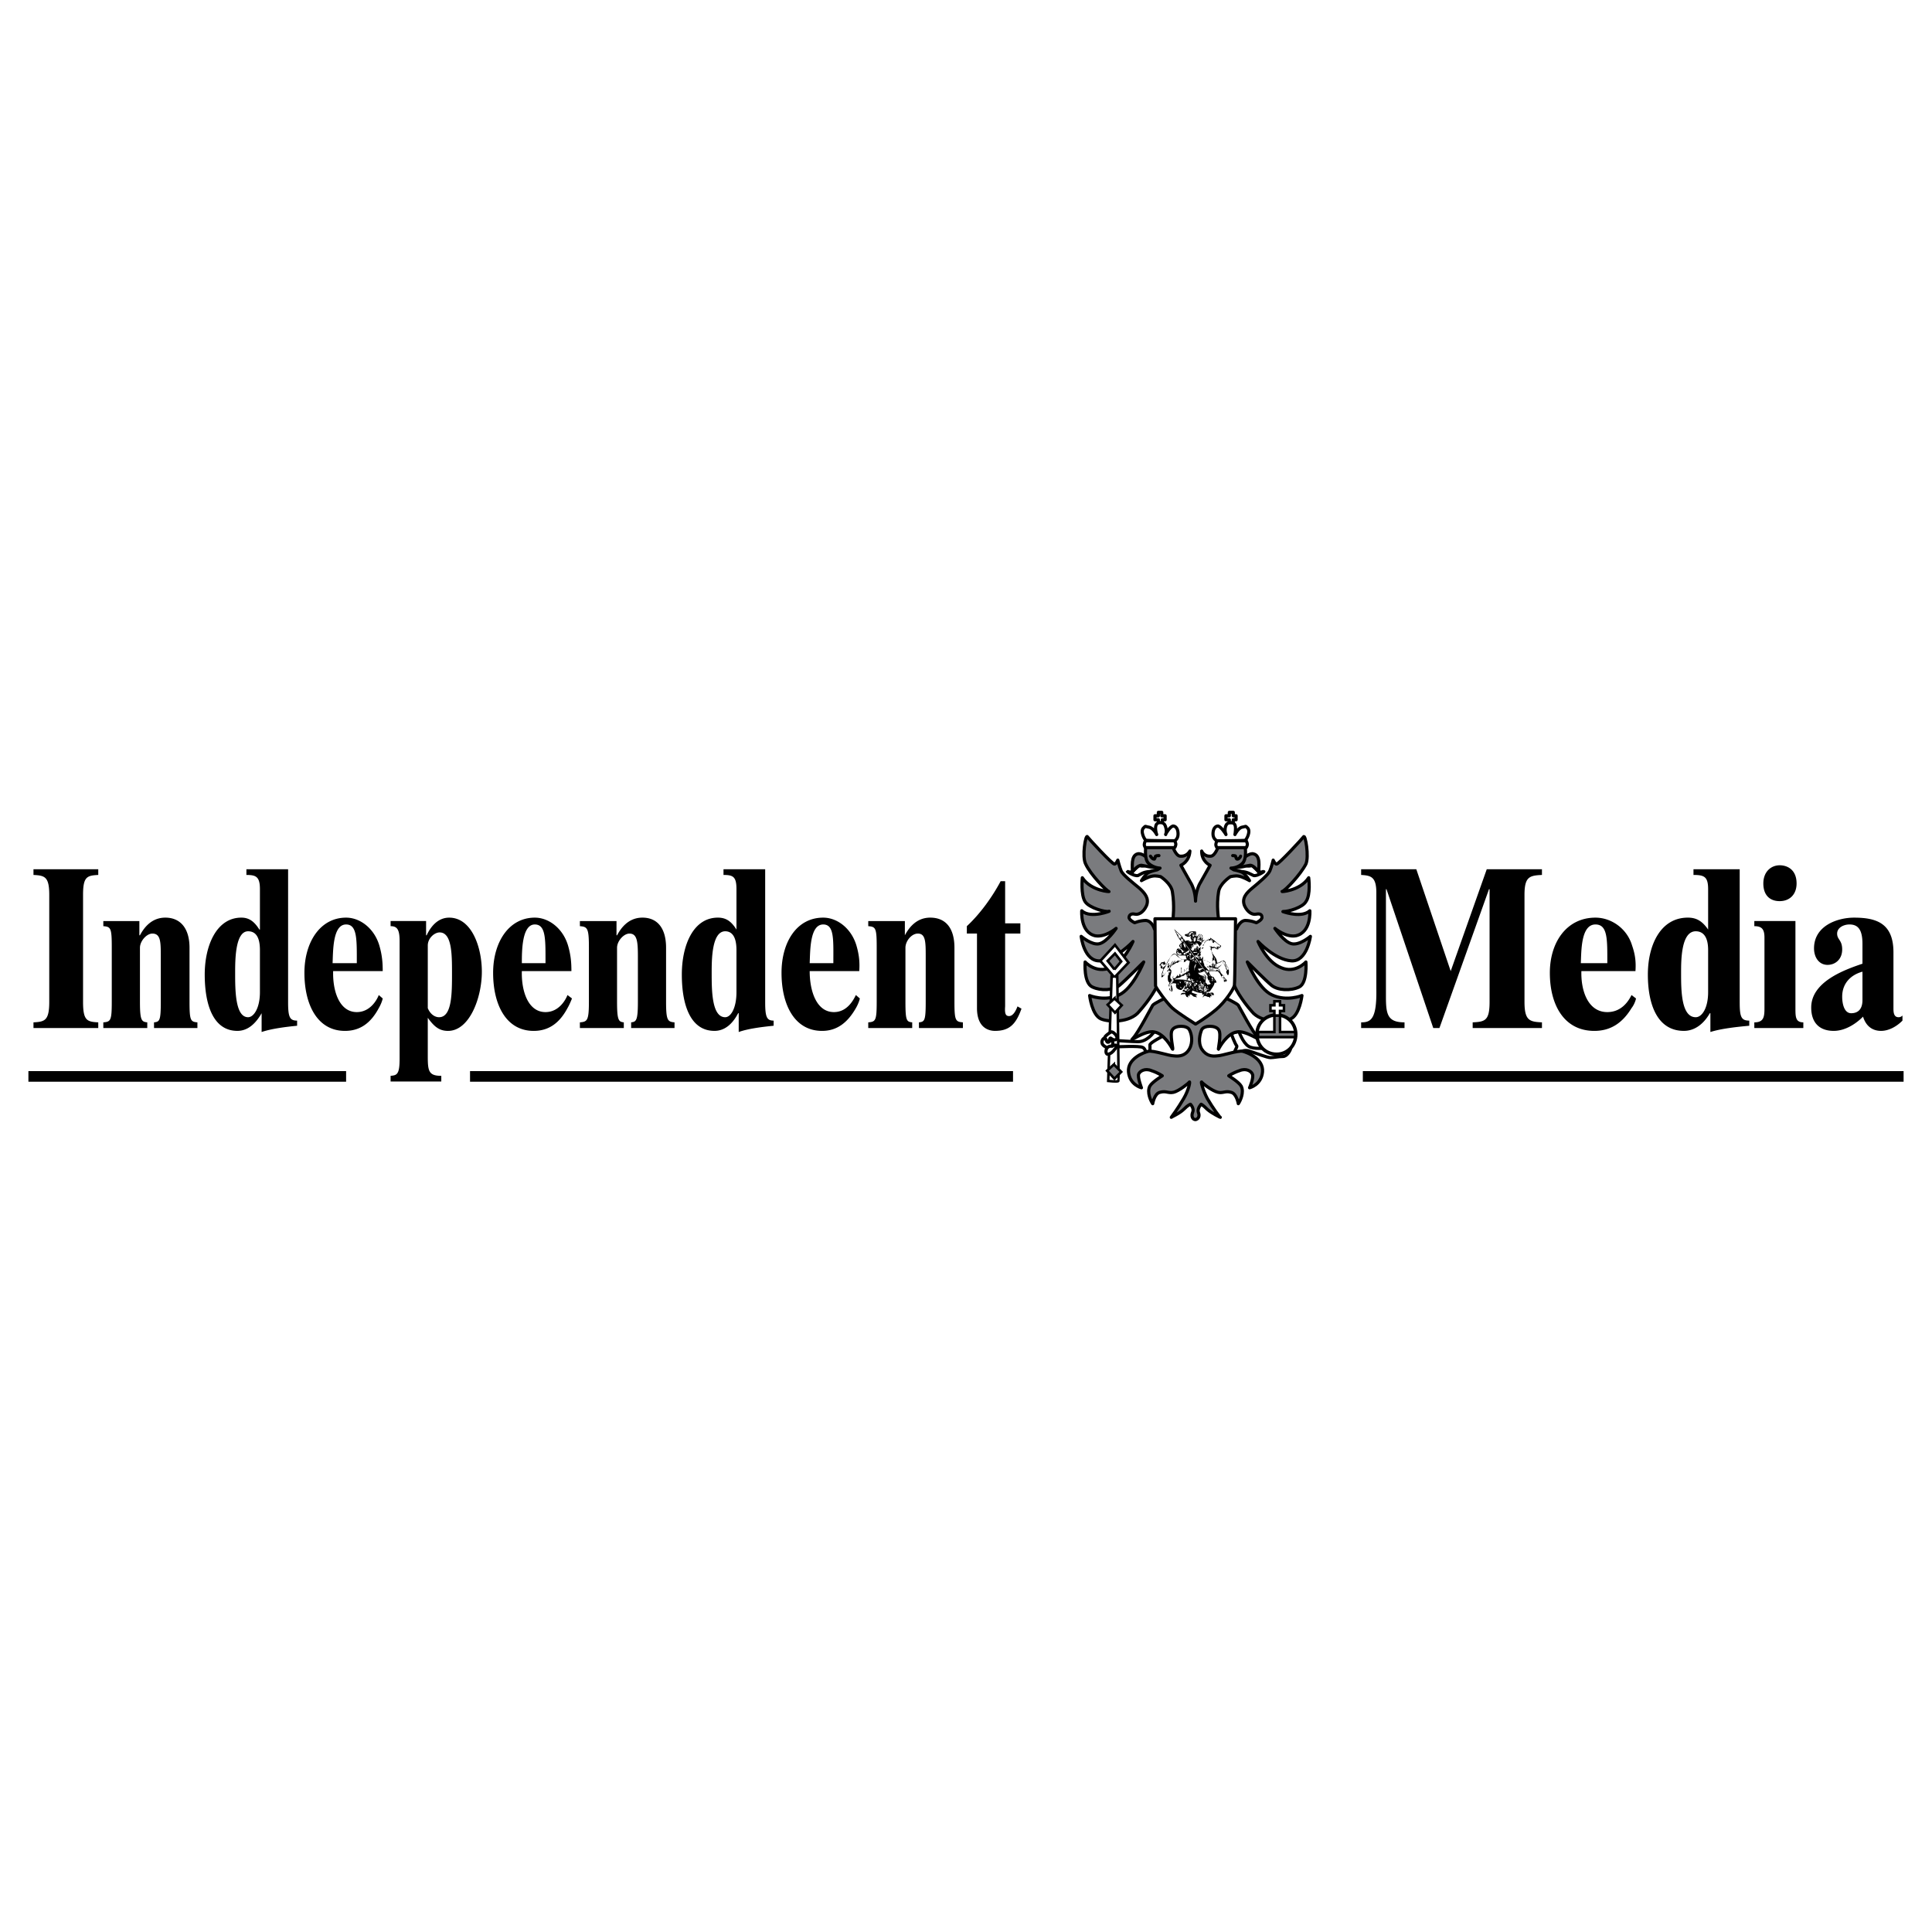 <svg xmlns="http://www.w3.org/2000/svg" width="2500" height="2500" viewBox="0 0 192.756 192.756"><path fill-rule="evenodd" clip-rule="evenodd" fill="#fff" d="M0 0h192.756v192.756H0V0z"/><path d="M3.34 102.566h6.463V102c-1.124-.057-1.517-.172-1.517-2.045V89.281c0-1.816.393-1.93 1.517-1.987v-.568H3.34v.568c1.124.057 1.574.17 1.574 1.987v10.674c0 1.873-.45 1.988-1.574 2.045v.566zM10.309 102.566h4.384V102c-.562-.057-.73-.172-.73-2.045v-5.394c0-.682.674-1.419 1.236-1.419.843 0 .843.852.843 2.328v4.485c0 1.873-.112 1.988-.675 2.045v.566h4.328V102c-.674-.057-.787-.172-.787-2.045v-5.394c0-1.931-.899-3.009-2.417-3.009-1.461 0-2.192 1.136-2.529 1.76h-.057v-1.419h-3.597v.511c.731.057.843.17.843 2.044v5.507c0 1.873-.112 1.988-.843 2.045v.566h.001zM25.933 98.99c0 1.59-.618 2.498-1.18 2.498-1.292 0-1.292-2.725-1.292-4.428 0-1.25 0-4.146 1.292-4.146.674 0 1.18.455 1.18 1.874v4.202zm2.81-12.264h-4.159v.568c.955 0 1.349.17 1.349 1.419v4.031h-.056c-.562-.908-1.124-1.192-1.799-1.192-2.473 0-3.652 2.782-3.652 5.678 0 3.008.843 5.621 3.259 5.621 1.011 0 1.798-.682 2.417-1.762v1.875c1.012-.342 2.417-.512 3.541-.625v-.512c-.73 0-.899-.34-.899-1.816V86.726h-.001zM38.184 96.889c0-.852-.057-1.589-.337-2.554-.506-1.704-1.911-2.782-3.316-2.782-2.585 0-4.159 2.441-4.159 5.508 0 3.178 1.292 5.791 4.046 5.791 1.518 0 2.585-.795 3.372-2.271.168-.283.337-.682.394-.965l-.394-.342c-.168.455-.843 1.703-2.192 1.703-1.742 0-2.417-2.1-2.36-4.088h4.946zm-5.002-.795c.056-1.192 0-3.86 1.349-3.86 1.124 0 1.068 1.533 1.068 3.86h-2.417zM42.68 94.334c0-.738.674-1.306 1.18-1.306 1.236 0 1.236 2.214 1.236 4.089 0 1.986 0 4.371-1.292 4.371-.45 0-.899-.34-1.124-.908v-6.246zm-.169-2.441H38.97v.511c.618 0 .899.284.899 1.476v11.753c0 1.59-.281 1.646-.899 1.703v.568h5.058v-.568c-1.293 0-1.349-.51-1.349-2.043v-3.748c.618.852 1.124 1.307 2.023 1.307 2.135 0 3.372-3.293 3.372-5.906 0-2.441-1.011-5.393-3.259-5.393-1.068 0-1.798.795-2.248 1.76h-.056v-1.42zM57.01 96.889c0-.852-.056-1.589-.337-2.554-.506-1.704-1.911-2.782-3.315-2.782-2.585 0-4.159 2.441-4.159 5.508 0 3.178 1.293 5.791 4.046 5.791 1.518 0 2.585-.795 3.372-2.271.168-.283.337-.682.45-.965l-.45-.342c-.168.455-.843 1.703-2.192 1.703-1.742 0-2.416-2.1-2.36-4.088h4.945zm-4.945-.795c0-1.192 0-3.86 1.293-3.86 1.124 0 1.067 1.533 1.067 3.86h-2.36zM57.854 102.566h4.383V102c-.506-.057-.674-.172-.674-2.045v-5.394c0-.682.674-1.419 1.237-1.419.787 0 .843.852.843 2.328v4.485c0 1.873-.169 1.988-.674 2.045v.566h4.328V102c-.675-.057-.843-.172-.843-2.045v-5.394c0-1.931-.843-3.009-2.36-3.009-1.461 0-2.192 1.136-2.529 1.76h-.056v-1.419h-3.653v.511c.731.057.899.17.899 2.044v5.507c0 1.873-.168 1.988-.899 2.045v.566h-.002zM73.477 98.99c0 1.59-.562 2.498-1.124 2.498-1.349 0-1.349-2.725-1.349-4.428 0-1.25 0-4.146 1.349-4.146.618 0 1.124.455 1.124 1.874v4.202zm2.866-12.264h-4.159v.568c.956 0 1.293.17 1.293 1.419v4.031c-.562-.908-1.124-1.192-1.855-1.192-2.473 0-3.596 2.782-3.596 5.678 0 3.008.843 5.621 3.259 5.621 1.012 0 1.798-.682 2.36-1.762h.056v1.875c.955-.342 2.36-.512 3.484-.625v-.512c-.674 0-.843-.34-.843-1.816V86.726h.001zM85.728 96.889c.057-.852 0-1.589-.281-2.554-.505-1.704-1.911-2.782-3.316-2.782-2.641 0-4.158 2.441-4.158 5.508 0 3.178 1.292 5.791 4.046 5.791 1.461 0 2.529-.795 3.372-2.271.168-.283.337-.682.394-.965l-.394-.342c-.225.455-.843 1.703-2.191 1.703-1.742 0-2.417-2.1-2.417-4.088h4.945zm-4.945-.795c.057-1.192 0-3.86 1.349-3.86 1.124 0 1.012 1.533 1.012 3.86h-2.361zM86.627 102.566h4.384V102c-.562-.057-.675-.172-.675-2.045v-5.394c0-.682.618-1.419 1.236-1.419.787 0 .787.852.787 2.328v4.485c0 1.873-.112 1.988-.675 2.045v.566h4.384V102c-.73-.057-.843-.172-.843-2.045v-5.394c0-1.931-.843-3.009-2.417-3.009-1.461 0-2.192 1.136-2.529 1.76v-1.419h-3.653v.511c.73.057.843.17.843 2.044v5.507c0 1.873-.112 1.988-.843 2.045v.566h.001zM100.283 93.142h1.518V92.12h-1.518v-4.201h-.449c-.842 1.59-2.08 3.293-3.372 4.485v.738h1.012v7.438c0 1.93 1.123 2.271 1.797 2.271 1.406 0 2.08-.625 2.643-2.215l-.395-.227c-.055.113-.336.965-.842.965-.338 0-.449-.227-.395-.965v-7.267h.001zM135.803 102.566h4.326V102c-1.686 0-1.854-.795-1.854-2.555V88.713h.055l4.666 13.853h.617l4.945-13.853h.057v11.242c0 1.873-.449 1.988-1.686 2.045v.566h6.912V102c-1.236-.057-1.742-.172-1.742-2.045V89.281c0-1.816.506-1.93 1.742-1.987v-.568h-5.508l-3.596 10.163-3.43-10.163h-5.506v.568c.955.057 1.516.17 1.516 1.76v9.594c.057 3.066-.561 3.352-1.516 3.352v.566h.002zM163.17 96.889c.057-.852 0-1.589-.336-2.554-.506-1.704-2.08-2.782-3.654-2.782-2.865 0-4.551 2.441-4.551 5.508 0 3.178 1.404 5.791 4.439 5.791 1.629 0 2.811-.795 3.709-2.271.225-.283.393-.682.449-.965l-.449-.342c-.225.455-.898 1.703-2.416 1.703-1.912 0-2.643-2.1-2.586-4.088h5.395zm-5.451-.795c.057-1.192 0-3.86 1.461-3.86 1.238 0 1.182 1.533 1.182 3.86h-2.643zM170.42 98.99c0 1.59-.617 2.498-1.236 2.498-1.461 0-1.461-2.725-1.461-4.428 0-1.25 0-4.146 1.461-4.146.674 0 1.236.455 1.236 1.874v4.202zm3.148-12.264h-4.609v.568c1.068 0 1.461.17 1.461 1.419v4.031c-.617-.908-1.236-1.192-2.023-1.192-2.754 0-3.99 2.782-3.99 5.678 0 3.008.957 5.621 3.598 5.621 1.068 0 1.967-.682 2.584-1.762h.057v1.875c1.068-.342 2.643-.512 3.879-.625v-.512c-.787 0-.955-.34-.955-1.816V86.726h-.002zM175.029 102.566h4.889V102c-.787 0-.787-.568-.787-1.42v-8.687h-4.102v.511c.73 0 1.012.284 1.012 1.136v7.041c0 .852-.057 1.42-1.012 1.42v.565zm.899-14.42c0 1.135.619 1.76 1.629 1.76 1.012 0 1.688-.682 1.688-1.76 0-1.363-.9-1.817-1.688-1.817-.842 0-1.629.624-1.629 1.817zM185.818 99.785c0 .965-.506 1.305-1.123 1.305-.73 0-.9-1.021-.9-1.645 0-1.42.957-2.215 2.023-2.5v2.84zm3.092-4.769c0-2.896-1.686-3.463-3.934-3.463-1.631 0-3.99.795-3.99 3.066 0 .909.506 1.646 1.348 1.646.787 0 1.461-.568 1.461-1.533s-.504-.965-.504-1.59c0-.568.617-.908 1.234-.908.844 0 1.293.511 1.293 1.93v1.986c-1.854.625-5.113 1.818-5.113 4.373 0 1.533.842 2.328 2.248 2.328 1.066 0 2.135-.625 2.922-1.42.281.908.898 1.42 1.799 1.42.73 0 1.518-.398 2.135-1.023v-.51a.507.507 0 0 1-.393.17c-.506 0-.506-.568-.506-.908v-5.564z" fill-rule="evenodd" clip-rule="evenodd"/><path d="M2.834 106.865h31.697v1.057H2.834v-1.057zM46.895 106.865h54.175v1.057H46.895v-1.057zM135.971 106.865h53.951v1.057h-53.951v-1.057z"/><path d="M126.023 86.953c.336-.114-.619.511-.955.397-.395-.17-.562-.341-1.182-.397-.617-.114-1.291-.284-1.236-.34l.506-.284c.057 0 .562-.113 1.068 0 .506.17.674 0 .674 0l.562.511c.001-.001.226.284.563.113z" fill-rule="evenodd" clip-rule="evenodd" fill="#fff" stroke="#000" stroke-width=".315" stroke-linecap="round" stroke-linejoin="round" stroke-miterlimit="2.613"/><path d="M124.168 85.534c.057 0 .562-.454.9-.341.73.171.506 1.306.506 1.817 0 .057-.451-.681-.844-.681-.449.057-1.18.284-1.293.17 0-.057.562-.397.562-.397l.169-.568z" fill-rule="evenodd" clip-rule="evenodd" fill="#7a7b7e"/><path d="M124.168 85.534s.562-.454.9-.341c.73.171.506 1.306.506 1.817 0 0-.451-.681-.844-.681-.449.057-1.18.284-1.293.17 0-.057.562-.397.562-.397l.169-.568z" fill="none" stroke="#000" stroke-width=".315" stroke-linecap="round" stroke-linejoin="round" stroke-miterlimit="2.613"/><path d="M112.535 86.953c-.281-.114.619.511 1.012.397.338-.17.506-.341 1.125-.397.674-.114 1.291-.284 1.291-.34-.055 0-.506-.284-.561-.284 0 0-.562-.113-1.068 0-.449.17-.674 0-.674 0l-.562.511c0-.001-.225.284-.563.113z" fill-rule="evenodd" clip-rule="evenodd" fill="#fff" stroke="#000" stroke-width=".315" stroke-linecap="round" stroke-linejoin="round" stroke-miterlimit="2.613"/><path d="M114.391 85.534c-.057 0-.506-.454-.9-.341-.674.171-.506 1.306-.506 1.817 0 .057.449-.681.9-.681.393.057 1.18.284 1.236.17.055-.057-.506-.397-.506-.397l-.224-.568z" fill-rule="evenodd" clip-rule="evenodd" fill="#7a7b7e"/><path d="M114.391 85.534s-.506-.454-.9-.341c-.674.171-.506 1.306-.506 1.817 0 0 .449-.681.9-.681.393.057 1.18.284 1.236.17.055-.057-.506-.397-.506-.397l-.224-.568z" fill="none" stroke="#000" stroke-width=".315" stroke-linecap="round" stroke-linejoin="round" stroke-miterlimit="2.613"/><path d="M122.82 103.078s.393 1.078.561 1.248c.113.172-.336.568-.168.795.225.172.562-.453 1.35-.283.73.227 1.854.682 2.191.682s.787-.113 1.236-.113.787-.682.787-.852c0-.229-.844.283-1.236.283-.449.057-1.293-.283-1.293-.283s-1.18.17-1.686-.17c-.562-.342-.955-1.477-.955-1.477l-.787.17z" fill-rule="evenodd" clip-rule="evenodd" fill="#fff" stroke="#000" stroke-width=".315" stroke-linecap="round" stroke-linejoin="round" stroke-miterlimit="2.613"/><path d="M115.289 102.682c.168-.568.619.68.73.68.057 0-1.35.682-1.293.908 0 .285.057.91-.111.91-.338.057-.281-.568-.619-.682-.336-.172-2.529-.057-2.529-.057-.055 0-.055-.625-.055-.625s1.572.113 2.135.113c.787.001 1.517-.738 1.742-1.247z" fill-rule="evenodd" clip-rule="evenodd" fill="#fff"/><path d="M115.289 102.682c.168-.568.619.68.73.68.057 0-1.348.682-1.293.908 0 .285.057.91-.111.91-.338.057-.281-.568-.619-.682-.336-.172-2.529-.057-2.529-.057l-.055-.625s1.572.113 2.135.113c.787.001 1.517-.738 1.742-1.247z" fill="none" stroke="#000" stroke-width=".315" stroke-linecap="round" stroke-linejoin="round" stroke-miterlimit="2.613"/><path d="M119.279 89.906s0-1.079-.506-1.874c-.393-.681-.955-1.703-.955-1.703s.842-.341.898-1.419c0 0-.281.568-.955.511-.449 0-.787-1.022-.787-1.022 0-.057 0 0 0 0h-2.641s-.225 1.306.281 1.76 1.123.454 1.123.454l-.281.17s-.561.114-.898.284c-.338.227-.674.795-.674.795s.674-.397 1.123-.455c.338-.057.787.057.787.057 0-.057 1.068.681 1.18 1.533.225 1.363.057 2.668.057 2.668l-1.855 1.022s-.225-.795-.842-.852c-.619 0-1.125.227-1.125.227s-.617-.284-.561-.567c.055-.341.393-.341.617-.284.281.057.787-.113 1.125-.852.279-.738-.17-1.249-.73-1.76-.619-.511-1.631-1.306-1.799-1.704-.17-.397-.338-1.079-.338-1.079s-.168.397-.336.397c-.227 0-2.529-2.499-2.699-2.726-.168-.284-.561 1.987-.168 2.726.506 1.079 2.08 2.668 2.305 2.725.281.057-1.742 0-2.643-1.362 0 0-.168 1.703.281 2.385.395.625 2.08 1.079 2.361.965.336-.114-1.799.794-2.697-.057 0 0-.17 2.157 1.348 2.498 1.012.17 2.137-.738 2.08-.738 0 0-.898 1.363-1.686 1.533-.73.17-1.799-.738-1.799-.738s.281 2.555 1.91 2.441c1.574-.114 3.26-1.93 3.26-1.93s-.844 2.044-2.248 2.612c-1.461.625-2.529-.568-2.529-.568s-.168 2.101.73 2.498c.844.398 2.08.342 2.697-.17.562-.455 2.418-2.328 2.418-2.328s-1.068 2.667-2.473 3.292c-1.406.682-2.922.057-2.922.057s.225 1.932 1.123 2.328c.787.342 2.922.398 3.822-.738.955-1.078 1.91-2.498 1.967-3.123.055-.68.787 1.705.787 1.705s-1.293.623-1.406.795c-.111.17-1.461 2.781-1.967 3.293-.562.51 1.236-.852 2.135-.625.957.17 1.688 1.477 1.799 1.703.17.227-.336-1.533 0-1.93.281-.455 1.461-.455 1.686 0 .227.396.395 1.248 0 1.93-.393.682-1.01.738-1.516.682-.506 0-2.08-.568-2.586-.455-.449.113-2.08.738-1.967 2.045.111 1.305 1.293 1.59 1.293 1.59.057 0-.395-1.023-.281-1.363.111-.283.617-.625 1.293-.34.674.227 1.066.51 1.066.51s-1.012.625-1.236 1.021c-.336.625.113 1.533.281 1.762 0 0 .168-1.023.73-1.137.619-.17.787.113 1.35 0 .506-.113 1.518-.908 1.572-1.021.113-.113-.055.795-.561 1.646-.562.965-1.236 1.873-1.236 1.873-.057 0 .842-.396 1.236-.795.449-.453.674-.51.674-.51s.393.396.225.795c-.168.396 0 .738.281.738.281-.057.449-.342.281-.738-.113-.398.281-.795.281-.795s.168.057.617.51c.449.398 1.293.795 1.293.795-.057 0-.73-.908-1.293-1.873-.449-.852-.674-1.76-.562-1.646.057.113 1.068.908 1.631 1.021.506.113.73-.17 1.293 0 .561.113.73 1.137.73 1.137.168-.229.617-1.137.281-1.762-.225-.396-1.236-1.021-1.236-1.021s.393-.283 1.066-.51c.676-.285 1.182.057 1.293.34.168.34-.281 1.363-.281 1.363.057 0 1.18-.285 1.293-1.59.113-1.307-1.518-1.932-1.967-2.045-.506-.113-2.08.455-2.586.455-.506.057-1.066 0-1.518-.682-.393-.682-.168-1.533 0-1.93.227-.455 1.406-.455 1.688 0 .336.396-.113 2.156 0 1.93.111-.227.842-1.533 1.797-1.703.9-.227 2.699 1.135 2.193.625-.562-.512-1.912-3.123-2.023-3.293-.113-.172-1.406-.795-1.406-.795s.787-2.385.844-1.705c.057.625.955 2.045 1.91 3.123.9 1.137 3.035 1.08 3.879.738.898-.396 1.123-2.328 1.123-2.328s-1.518.625-2.979-.057c-1.404-.625-2.473-3.292-2.473-3.292s1.855 1.873 2.416 2.328c.619.512 1.912.568 2.754.17.844-.396.676-2.498.676-2.498s-1.068 1.193-2.473.568c-1.463-.568-2.305-2.612-2.305-2.612s1.686 1.816 3.316 1.93c1.572.114 1.91-2.441 1.91-2.441s-1.068.909-1.855.738-1.686-1.533-1.686-1.533c-.057 0 1.068.909 2.08.738 1.572-.341 1.404-2.498 1.404-2.498-.779.695-2.309.217-2.691.08l.033-.007c.484.023 1.953-.403 2.266-.981.506-.682.281-2.385.281-2.385-.9 1.362-2.924 1.419-2.643 1.362.281-.057 1.799-1.646 2.361-2.725.336-.738-.057-3.01-.225-2.726-.17.227-2.475 2.726-2.699 2.726-.168 0-.336-.397-.336-.397s-.17.681-.338 1.079-1.123 1.192-1.742 1.704c-.617.511-1.068 1.021-.787 1.76.338.738.844.908 1.125.852s.617-.057.617.284c.057.284-.561.567-.561.567s-.506-.227-1.125-.227c-.562.057-.844.852-.844.852l-1.797-1.022s-.225-1.306 0-2.668c.111-.852 1.18-1.59 1.18-1.533.057 0 .506-.114.787-.057.449.057 1.123.455 1.123.455s-.336-.568-.674-.795c-.281-.17-.898-.284-.898-.284l-.281-.17s.674 0 1.123-.454c.506-.454.281-1.76.281-1.76h-2.641s.055-.057 0 0c0 0-.338 1.022-.787 1.022-.674.057-.9-.511-.9-.511 0 1.079.844 1.419.844 1.419s-.562 1.022-.955 1.703c-.501.795-.501 1.874-.501 1.874z" fill-rule="evenodd" clip-rule="evenodd" fill="#7a7b7e"/><path d="M119.279 89.906s0-1.079-.506-1.874c-.393-.682-.955-1.704-.955-1.704s.842-.341.898-1.419c0 0-.281.568-.955.511-.449 0-.787-1.022-.787-1.022 0-.057 0 0 0 0h-2.641s-.225 1.306.281 1.76c.506.454 1.123.454 1.123.454l-.281.17s-.561.114-.898.284c-.338.227-.674.795-.674.795s.674-.397 1.123-.455c.338-.057.787.057.787.057s1.068.681 1.18 1.533c.225 1.362.057 2.668.057 2.668l-1.855 1.022s-.225-.795-.842-.852c-.619 0-1.125.227-1.125.227s-.617-.284-.561-.567c.055-.341.393-.341.617-.284.281.057.787-.113 1.125-.852.281-.738-.17-1.249-.73-1.76-.619-.511-1.631-1.306-1.799-1.704-.17-.397-.338-1.079-.338-1.079s-.168.397-.336.397c-.227 0-2.529-2.499-2.699-2.726-.168-.284-.561 1.987-.168 2.726.506 1.079 2.08 2.668 2.305 2.725.281.057-1.742 0-2.643-1.363 0 0-.168 1.703.281 2.385.395.625 2.08 1.079 2.361.965.336-.114-1.799.795-2.697-.057 0 0-.17 2.157 1.348 2.498 1.012.17 2.08-.738 2.08-.738s-.898 1.363-1.686 1.533c-.73.17-1.799-.738-1.799-.738s.281 2.555 1.91 2.441c1.574-.114 3.26-1.93 3.26-1.93s-.842 2.044-2.248 2.612c-1.461.625-2.529-.568-2.529-.568s-.168 2.101.73 2.498c.844.398 2.08.342 2.697-.17.562-.455 2.418-2.328 2.418-2.328s-1.068 2.667-2.473 3.292c-1.406.682-2.922.057-2.922.057s.225 1.932 1.123 2.328c.787.342 2.922.398 3.822-.738.955-1.078 1.91-2.498 1.967-3.123.057-.68.787 1.705.787 1.705s-1.293.623-1.406.795c-.111.17-1.461 2.781-1.967 3.293-.562.51 1.236-.852 2.135-.625.957.17 1.688 1.477 1.799 1.703.17.227-.336-1.533 0-1.93.281-.455 1.461-.455 1.686 0 .227.396.395 1.248 0 1.93-.393.682-1.01.738-1.516.682-.506 0-2.08-.568-2.586-.455-.449.113-2.08.738-1.967 2.045.111 1.305 1.293 1.59 1.293 1.59s-.395-1.023-.281-1.363c.111-.283.617-.625 1.293-.34.674.227 1.066.51 1.066.51s-1.012.625-1.236 1.021c-.336.625.113 1.533.281 1.762 0 0 .168-1.023.73-1.137.619-.17.787.113 1.35 0 .506-.113 1.518-.908 1.572-1.021.113-.113-.055.795-.561 1.646-.562.965-1.236 1.873-1.236 1.873-.057 0 .842-.396 1.236-.795.449-.453.674-.51.674-.51s.393.396.225.795c-.168.396 0 .738.281.738.281-.057.449-.342.281-.738-.113-.398.281-.795.281-.795s.168.057.617.51c.449.398 1.293.795 1.293.795-.057 0-.73-.908-1.293-1.873-.449-.852-.674-1.76-.561-1.646.055.113 1.066.908 1.629 1.021.506.113.73-.17 1.293 0 .561.113.73 1.137.73 1.137.168-.229.617-1.137.281-1.762-.225-.396-1.236-1.021-1.236-1.021s.393-.283 1.066-.51c.676-.285 1.182.057 1.293.34.168.34-.281 1.363-.281 1.363s1.18-.285 1.293-1.59c.113-1.307-1.518-1.932-1.967-2.045-.506-.113-2.08.455-2.586.455-.506.057-1.066 0-1.516-.682-.395-.682-.17-1.533 0-1.93.225-.455 1.404-.455 1.686 0 .336.396-.113 2.156 0 1.93.111-.227.842-1.533 1.797-1.703.9-.227 2.699 1.135 2.193.625-.562-.512-1.912-3.123-2.023-3.293-.113-.172-1.406-.795-1.406-.795s.787-2.385.844-1.705c.057.625.955 2.045 1.91 3.123.9 1.137 3.035 1.08 3.879.738.898-.396 1.123-2.328 1.123-2.328s-1.518.625-2.979-.057c-1.404-.625-2.473-3.292-2.473-3.292s1.855 1.873 2.416 2.328c.619.512 1.912.568 2.754.17.844-.396.676-2.498.676-2.498s-1.068 1.193-2.473.568c-1.463-.568-2.305-2.612-2.305-2.612s1.686 1.816 3.316 1.93c1.572.114 1.91-2.441 1.91-2.441s-1.068.909-1.855.738-1.686-1.533-1.686-1.533 1.068.909 2.08.738c1.572-.341 1.404-2.498 1.404-2.498-.775.691-2.295.222-2.686.083l.033-.01c.49.025 1.949-.406 2.26-.981.506-.682.281-2.385.281-2.385-.9 1.363-2.924 1.42-2.643 1.363.281-.057 1.799-1.646 2.361-2.725.336-.738-.057-3.01-.225-2.726-.17.227-2.475 2.726-2.699 2.726-.168 0-.336-.397-.336-.397s-.17.681-.338 1.079-1.123 1.192-1.742 1.704c-.617.511-1.068 1.021-.787 1.76.338.738.844.909 1.125.852.281-.057.617-.057.617.284.057.284-.561.567-.561.567s-.506-.227-1.125-.227c-.562.057-.844.852-.844.852l-1.797-1.022s-.225-1.306 0-2.668c.111-.852 1.18-1.533 1.18-1.533s.506-.114.787-.057c.449.057 1.123.455 1.123.455s-.336-.568-.674-.795c-.281-.17-.898-.284-.898-.284l-.281-.17s.674 0 1.123-.454c.506-.455.281-1.76.281-1.76h-2.641s-.338 1.022-.787 1.022c-.674.057-.898-.511-.898-.511 0 1.079.842 1.419.842 1.419s-.562 1.022-.955 1.704c-.499.795-.499 1.874-.499 1.874zm3.709-4.542s.281 0 .281.057c.057.113.057.341.225.284.113 0 .281-.227.281-.284m-8.148-.057s-.281 0-.338.057c-.057.113-.057.341-.168.284-.17 0-.281-.227-.338-.284" fill="none" stroke="#000" stroke-width=".315" stroke-linecap="round" stroke-linejoin="round" stroke-miterlimit="2.613"/><path d="M110.568 107.848s.955.113 1.012 0c.057-.057-.113-10.447-.113-10.504.057 0-.561.057-.561.057l-.338 10.447z" fill-rule="evenodd" clip-rule="evenodd" fill="#fff" stroke="#000" stroke-width=".253" stroke-miterlimit="2.613"/><path fill-rule="evenodd" clip-rule="evenodd" fill="#fff" stroke="#000" stroke-width=".253" stroke-miterlimit="2.613" d="M111.188 97.514l1.404-1.477-1.35-1.76-1.461 1.59 1.407 1.647z"/><path d="M111.188 96.719s.73-.795.674-.795l-.619-.794-.73.738.675.851z" fill-rule="evenodd" clip-rule="evenodd" fill="#7a7b7e"/><path fill="none" stroke="#000" stroke-width=".253" stroke-miterlimit="2.613" d="M111.188 96.719l.673-.795-.619-.795-.73.738.676.852z"/><path d="M111.412 103.646c.168-.229-.395-.795-.562-.682-.225.113-.674.453-.619.568.057.17.227.396.338.396.168-.057.113-.455.281-.34.168.172.449.228.562.058z" fill-rule="evenodd" clip-rule="evenodd" fill="#fff" stroke="#000" stroke-width=".315" stroke-linecap="round" stroke-linejoin="round" stroke-miterlimit="2.613"/><path d="M111.018 104.156c0 .229-.393.455-.506.398-.168-.057-.562-.285-.562-.512-.055-.17.113-.51.281-.453.17.113.17.453.338.396.113 0 .281-.283.281-.283s.224.171.168.454z" fill-rule="evenodd" clip-rule="evenodd" fill="#fff" stroke="#000" stroke-width=".315" stroke-linecap="round" stroke-linejoin="round" stroke-miterlimit="2.613"/><path d="M110.961 104.385s-.279-.059-.449.113c-.225.17-.225.682 0 .682.281 0 .562-.285.676-.455.168-.17.336-.455.111-.455s-.338.056-.338.115z" fill-rule="evenodd" clip-rule="evenodd" fill="#fff"/><path d="M110.961 104.385s-.279-.059-.449.113c-.225.17-.225.682 0 .682.281 0 .562-.285.676-.455.168-.17.336-.455.111-.455s-.338.115-.338.115z" fill="none" stroke="#000" stroke-width=".315" stroke-linecap="round" stroke-linejoin="round" stroke-miterlimit="2.613"/><path d="M111.188 99.615l-.676.623s.676.795.73.795c.057 0 .676-.736.676-.736l-.73-.682z" fill-rule="evenodd" clip-rule="evenodd" fill="#fff"/><path fill="none" stroke="#000" stroke-width=".253" stroke-miterlimit="2.613" d="M111.188 99.615l-.676.623.73.795.676-.736-.73-.682z"/><path d="M111.131 106.201l-.674.625s.674.852.73.795l.674-.682-.73-.738z" fill-rule="evenodd" clip-rule="evenodd" fill="#7a7b7e"/><path fill="none" stroke="#000" stroke-width=".253" stroke-miterlimit="2.613" d="M111.131 106.201l-.674.625.731.795.673-.682-.73-.738z"/><path d="M115.232 91.666h8.037s-.057 6.303-.113 6.643c-.055.34-.898 1.646-1.854 2.441s-2.023 1.42-2.023 1.42-1.742-1.08-2.305-1.59c-.561-.512-1.629-1.988-1.686-2.215.001-.17-.056-6.699-.056-6.699z" fill-rule="evenodd" clip-rule="evenodd" fill="#fff" stroke="#000" stroke-width=".315" stroke-linecap="round" stroke-linejoin="round" stroke-miterlimit="2.613"/><path d="M121.414 83.887h2.924s.111.227.111.341c-.057.17-.111.34-.111.34h-2.924s-.111-.17-.111-.284c0-.17.111-.397.111-.397z" fill-rule="evenodd" clip-rule="evenodd" fill="#fff"/><path d="M121.414 83.887h2.924s.111.227.111.341c0 .17-.111.34-.111.34h-2.924s-.111-.17-.111-.284c0-.17.111-.397.111-.397z" fill="none" stroke="#000" stroke-width=".315" stroke-linecap="round" stroke-linejoin="round" stroke-miterlimit="2.613"/><path d="M121.414 83.887s-.393-.17-.393-.682c0-.511.225-.794.506-.794.281.057.73.738.787.852.055.057-.17-.227-.057-.738.111-.455.393-.455.562-.455.168 0 .449.057.449.568.057.341-.057.625-.057.625s.338-.681.73-.738c.395-.057.281-.171.506.057.395.34-.111 1.249-.225 1.249-.111.056-2.808.056-2.808.056z" fill-rule="evenodd" clip-rule="evenodd" fill="#fff"/><path d="M121.414 83.887s-.393-.17-.393-.682c0-.511.225-.794.506-.794.281.057.73.738.787.852.057.057-.17-.227-.057-.738.113-.455.393-.455.562-.455.168 0 .449.057.449.568 0 .341-.057.625-.057.625s.338-.681.73-.738c.395-.057.281-.171.506.057.395.341-.111 1.249-.225 1.249-.109.056-2.808.056-2.808.056z" fill="none" stroke="#000" stroke-width=".315" stroke-linecap="round" stroke-linejoin="round" stroke-miterlimit="2.613"/><path fill-rule="evenodd" clip-rule="evenodd" fill="#fff" stroke="#000" stroke-width=".315" stroke-linecap="round" stroke-linejoin="round" stroke-miterlimit="2.613" d="M122.65 81.048h.395v.341h.281v.398h-.281v.283h-.395v-.283h-.336v-.398h.336v-.341zM117.199 83.887s.338-.17.338-.682c0-.511-.225-.794-.506-.794-.281.057-.73.738-.73.852-.057.057.168-.227 0-.738-.113-.455-.393-.455-.562-.455-.168 0-.449.057-.449.568 0 .341.113.625.113.625s-.338-.681-.787-.738c-.395-.057-.281-.171-.506.057-.395.341.111 1.249.225 1.249.167.056 2.864.056 2.864.056zM115.908 81.048h-.338v.341h-.338v.398h.338v.283h.393v-.283h.281v-.398h-.336v-.341z"/><path d="M114.277 83.887h2.922s.113.227.113.341a.72.72 0 0 1-.113.34h-2.922s-.057-.17-.111-.284c0-.17.111-.397.111-.397z" fill-rule="evenodd" clip-rule="evenodd" fill="#fff"/><path d="M114.277 83.887h2.922s.113.227.113.341a.72.72 0 0 1-.113.34h-2.922s-.111-.17-.111-.284c0-.17.111-.397.111-.397z" fill="none" stroke="#000" stroke-width=".315" stroke-linecap="round" stroke-linejoin="round" stroke-miterlimit="2.613"/><path d="M125.404 103.191c0-1.078.844-1.93 1.967-1.93 1.068 0 1.912.852 1.912 1.93 0 1.135-.844 1.988-1.912 1.988-1.123.001-1.967-.853-1.967-1.988z" fill-rule="evenodd" clip-rule="evenodd" fill="#fff" stroke="#000" stroke-width=".338" stroke-miterlimit="2.613"/><path fill-rule="evenodd" clip-rule="evenodd" fill="#7a7b7e" stroke="#000" stroke-width=".253" stroke-miterlimit="2.613" d="M127.146 101.318v1.647h-1.628v.51h3.709v-.51h-1.518v-1.647h-.563z"/><path d="M117.986 93.482c0 .17.225.227.225.397.113 0 .281-.113.449 0h-.055l.055-.057v.057c.057 0 .057.114.113.057h.113c.055-.114-.113-.284-.113-.397h.057c-.113-.057.057-.114-.057-.17-.057.113-.225.057-.281.113-.111-.113-.281-.057-.281-.227.057-.113.281 0 .338-.17.111.114.057-.17.168-.113.113-.057.395-.057.562-.057.057.057.057.17.057.284h-.057c.113.057 0 .227.168.227.057-.057.113-.17.225-.227.113 0 .225.057.281.113a.965.965 0 0 1 0 .568c.17-.17.449-.113.674-.113-.055-.057-.055-.114-.055-.114l.168.057c0-.057 0-.227.057-.113.111 0 .168.17.281.17.225.17.449.454.73.568.057.057 0 .113-.057.17 0 .171-.168 0-.225.057 0 .057.057.057.057.114-.17.113-.281-.057-.395-.114l-.281.057c-.168.568.562.852.506 1.419.281.113.562-.454.844-.056 0 .227.225.455.338.681 0 .17.055.455-.057.625-.057 0-.113-.057-.113-.113-.057-.113-.111-.172-.057-.285l.057-.113v-.057l-.057.057c-.111-.227-.111-.511-.336-.567.057-.058.057.057.111.057.057-.114.057.057.113 0 0 .057-.057.114 0 .114v-.058c.111 0 0 .284.168.284l-.057.057v.057l.057-.057c0 .057.057.113.113.113 0-.057.111-.113 0-.17l-.057-.113h-.057c0-.171-.225-.228-.168-.398-.057 0-.057.057-.057.114 0-.114-.057-.058-.057-.058.113-.057.057-.113.057-.169-.111-.057-.225-.114-.281-.114-.055.057-.055.114-.055.114l-.057-.057v.113l-.057-.056c0 .113-.057 0-.057.056 0 .057 0 0 0 0-.057 0-.057.057-.057.057-.055-.057-.168.057-.279.057 0 .114-.113.285 0 .398.225-.057.393-.228.561-.341-.111.113-.281.341-.506.397.281 0 .281.283.395.455.111.17.281.283.336.453.113.113.225.227.281.34l-.111.059h.055c-.055.057-.168 0-.225.057l-.055-.115h.055c0-.057 0-.057-.055-.057-.057 0 .111-.17 0-.17-.113-.113.111-.17 0-.283-.113-.057-.17.057-.225.057l.168.227c-.225-.113-.225-.51-.506-.682 0 0 0-.057-.057-.057-.057.057-.281-.057-.449 0-.225-.057-.449.113-.619-.113l-.111.057c.057.057.111.17.168.229.057 0 .057-.115.168-.115.057.229.17.512.451.512.057.17.168.283.281.455 0 .057-.057.113 0 .17l-.17-.057c-.055.34-.281.566-.449.852-.168.113-.281.057-.393.17 0 .057.055 0 .111 0-.057.057 0 .057 0 .057.057 0 .057-.113.113-.057.168.057.393-.113.506.057l.057.17h-.281c-.057.057.055.113.055.172-.055 0-.055-.115-.111-.059-.057 0-.057.115-.057.172-.057 0-.057-.057-.113-.113-.111.113-.393-.229-.561 0 0 .057-.057.057-.057.057 0-.057.057-.229.168-.285-.111-.057-.225.113-.225-.057 0-.057-.057-.113 0-.113-.336.057-.674-.113-.955-.227-.057.057-.111.113-.057.227l.506.17v.113c0-.057-.055-.057-.111-.057l-.057.057c.057 0 .113.057.113.172-.057.057-.057-.057-.113-.057-.281.057-.338-.285-.562-.229-.057.057 0 .17 0 .229-.057-.115-.111-.115-.168-.115-.057.057.057.172 0 .229.057-.113-.113-.057-.168-.113-.057-.115-.113-.229-.17-.285-.111.057-.336 0-.393.113-.057-.057.057-.113.057-.17.055-.057.225-.057.279-.057.057 0 .057.057.057.057.057-.057.057-.113 0-.17-.111 0-.225 0-.225-.113.168-.057.168-.229.225-.342 0-.057 0-.113-.057-.17 0 .227-.168.34-.279.455a.632.632 0 0 1-.451-.172c-.111-.113-.111-.34-.055-.453-.17-.057-.619-.113-.451.227 0 .17.17.342 0 .568-.055-.057-.168-.057-.225-.17-.111-.115.17-.229 0-.398l-.055.057c-.113-.113.055-.283.055-.396-.225-.113-.168-.455-.168-.682l.113-.17h-.057c.057-.057 0-.113.057-.229v.057c.055.059.111-.057.168-.057h-.057c-.057 0 .057 0 .057-.057h-.113c0 .057-.055-.227-.111-.057l.057.057h-.057l.057-.057v.057l-.057-.057-.113.113c-.055-.057 0-.057 0-.057v-.057c.225-.17.281-.396.338-.624.057-.058.111-.284.225-.341-.057.17-.225.341-.168.512.111-.171.168-.398.393-.568-.057.113-.111.17-.168.283h.057c.055-.113.168-.17.279-.283-.055.057-.168.17-.111.227.057-.113.225-.227.338-.284l-.113.114c.113.057.281-.114.393 0-.225-.114-.393.283-.561.17-.17.171-.506.228-.619.512-.111.113.113.17.113.283.055.342-.281.682.055.908.057-.113.057-.283.17-.396-.113.34-.281.625-.449.965 0 .057.055-.057.055.057.113.17 0 .283.057.398.057.057.057.113.113.113 0-.057.055-.17-.057-.229v.115c.111-.115 0-.285 0-.455l.057.057c-.057-.283.281-.453.225-.682-.113.17-.225.342-.281.568-.057.057 0-.113 0-.17.057 0 .111-.17.111-.285l.057.057.113-.34c0 .057.057.113.057.113.055-.057.055 0 .111-.057h-.057l.057-.057v.057c.113-.057-.057-.113.057-.113.057 0-.057.113-.057.17.113-.113.113-.17.113-.283 0 .057.055.057.055.057l.057-.17.057.17.057-.057s-.057.057 0 .057c0-.057.111-.113.057-.227.055 0 .111.057.168 0-.057.057-.113.113-.057.17h-.057l.113-.113v.113l.111-.17c0 .057-.055.057 0 .17l.113-.227c.057-.057-.057 0 0 .057h.057l.111-.113c0-.059-.057.057 0 .057l.057-.057c0-.059 0 .057.057 0 0-.059.057-.059.057-.115-.057 0 0 0 0 0h.055c.113 0 .17-.17.281-.113-.225-.057-.057-.283-.111-.396l.111-.568h-.168.057c0-.057-.057-.057-.057-.057-.057-.057-.168 0-.281.057h.057l-.225.227.111-.113h-.111.055l-.111.113.111-.113c0-.057-.055-.057-.055-.057v.057l-.057.056c.111-.113.057-.17.111-.284-.055 0-.168-.057-.225-.057v.057c-.111-.113-.449-.284-.617-.511-.225-.113-.449.113-.562.284a6.183 6.183 0 0 1-.336.624l.055.114-.055-.057c-.057 0-.057.057-.057.113-.17.228-.338.511-.338.739.057 0-.111.057-.057.113-.055 0 0 .113-.055.17h.055a.432.432 0 0 0 .113-.283c.057.057-.113.227.057.283l.225-.398-.338.512c0-.057-.057.057-.111.057-.113-.283.111-.568.168-.852-.113-.057-.281 0-.281-.17 0-.057.057-.057.057-.113 0-.058-.057.057-.113.057l.113-.114h-.17c0-.057.057-.113.057-.171.057 0 .113.114.113.058l-.057-.114c0-.057.113-.057.168-.113.17.056.17-.057.17-.114.055.114.168.227.168.341a.355.355 0 0 1-.338 0l.113-.058c-.113-.113-.168 0-.225.058-.057.171.225.171.111.341.057-.057 0 0 .057.057.057-.227.281-.17.338-.397.057-.058.057-.227.168-.284v-.057c.168-.227.281-.511.506-.681.449-.17.562.511.955.511.168.057.338 0 .506 0-.168 0-.168-.227-.168-.341-.338-.113-.844.114-.955-.283-.057-.114.055-.284.055-.397.113-.057.281-.057.395-.114l-.057-.057c0 .057-.057-.057-.111-.113 0-.17.055-.114.111-.227.057-.057.225-.114.113-.227-.338-.341-.506-.795-.73-1.249.28.276.618.559.842.786z" fill-rule="evenodd" clip-rule="evenodd"/><path d="M117.875 93.54c.055.056-.057 0 0 0 0-.057 0-.057-.057-.057h-.057c.057 0 .057.057.057.057-.057 0 0 .057 0 .113l.057-.057v.057h.055v.057h.17l-.057.057-.057.057a.175.175 0 0 0 .113.057c0 .057-.113 0-.113.114-.111 0 .057-.114-.057-.114l-.055.057c.055-.057-.17-.17 0-.228 0-.057-.17-.057-.113-.17 0 .057-.057-.057-.057.057v.057c-.168-.17-.111-.341-.225-.454h-.057c0 .057 0-.057-.055-.114h.055l-.055-.057-.17-.227.73.681-.052.057zM119.279 92.972l-.057.113c0 .057.057-.057 0-.17-.057.057 0 .114-.057.17 0-.057.057-.113 0-.17.058 0 .058.057.114.057zM119.055 93.028c-.113.057.111.114 0 .227.057.057.111.114.111.17v-.057l-.111.113-.057-.057c-.057.114 0 .17.057.284-.057-.17-.113.057-.113-.17 0 .057 0-.114.113-.17 0 0-.057 0-.057-.057l-.057.114c0-.17.17-.227.057-.341 0 0-.168 0-.225.057l.057.057v-.057h.057l-.227.227v-.057c-.055 0-.111.057-.225.057.057 0 .17-.057.225-.114-.111-.057-.168.057-.279.057.111-.057.225 0 .336-.17-.111 0-.168.113-.281.113h-.111c.28.058.448-.396.73-.226zM119.336 93.426s-.113-.057-.17-.114l.057-.057c-.057 0-.057-.057-.111-.17.054.114.224.227.224.341zM119.896 93.312c.057.114.057.228.057.341 0 0 0-.057-.057-.057-.111.17.057.284-.055.454.055.114.055-.057.168-.057h-.057c0-.057.113-.114.17-.114v-.057c0-.057.279-.114.336-.057-.057 0-.057.057-.057.057.057.057.225-.114.281.057.057-.057.057-.113.17-.113 0 .113.168.057.225.057l-.17.114c0 .057.057 0 .113 0-.113.113.057.113.057.17 0-.057.111-.113.057-.17.225.057.393.34.617.397l-.057.057.057.057c0 .057-.113.057-.168 0h-.17c-.055.057 0 .17.057.17 0 .057-.057 0-.111 0 0-.057-.057-.057-.113-.114 0 0-.057 0-.057-.057l-.055.057-.057-.057-.057.057-.057-.057-.057.057-.055-.113-.057.057-.057-.057h-.057l.17.17s0-.057-.057-.057c-.057.057.057.114.057.114-.17.057 0 .17.055.284h-.055c.055.057.055.114.055.171.113.113 0 .17.113.283v.284l-.057-.057c0 .113 0 .227.057.284v-.057h.057c.111-.057.057-.227.057-.284.111.057 0 .227.055.34v-.057l.057.113.057-.057v.057c-.113 0 0 .057-.057.057 0 .056.057.056 0 .113.057.057.057.057.057.114h-.057c-.057.113.168.228 0 .341 0-.113-.057-.284-.111-.398-.057.058-.17 0-.113.114 0 0 .057 0 .057-.057h.057l-.057.057c0 .057 0 .057.057.057h-.057l.057.058c.055.057-.057-.058-.057 0l.057.113-.057-.057c-.113-.114 0-.228-.17-.285 0 .058 0 .171.057.285h-.057a.422.422 0 0 0-.281-.114c0 .058 0 .228.17.228 0-.057 0 0 0 0 .057-.113.168.057.225 0 .057.057.168.057.225.113.057-.057.057 0 .113-.057h-.057.057c0 .113.279 0 .225.17l.055.057h.057l-.111.113v-.114c-.057 0-.17-.113-.225-.057v.057c-.225 0-.562-.057-.787 0-.057-.113-.281-.34-.395-.453-.055 0 0 0 0-.058 0 0-.055 0-.055-.057h.055a1.117 1.117 0 0 1-.168-.568c.057-.057 0-.17 0-.284 0 .057-.113.114-.057.171-.057.113-.168.057-.225.057.057 0 .057-.057.113-.113-.113 0 0-.057-.113-.057-.057.057-.057.17-.111.227h-.057c0-.057 0-.057-.057-.17-.057 0 0 .057 0 .113 0-.057-.111-.113-.111-.17 0 0-.057 0-.057.057-.057-.057-.113-.114-.113-.228.057.057.113.057.225 0 0-.057.057-.113.057-.17v-.057c-.168-.114-.393.113-.449-.057.111-.057.281 0 .393-.057-.055.114.113.114.057.114.057.113.057 0 .113 0 0 .057-.113.17 0 .227l.055-.057-.055.057c0-.057-.057 0-.113-.057 0 .057-.057.113 0 .227.057 0 .057-.114.113-.114.055 0 0 .114 0 .114-.057 0-.057.17-.057.17v.057c.057-.113.111-.227.168-.284 0-.057.057-.113.113-.17-.17 0 0-.227 0-.341l-.17.228c-.055 0 .225-.228 0-.228v.057c-.055.057 0-.113 0-.17.057.057 0 .113.057.113.113-.17-.057-.227.113-.34l-.057-.057-.113.114c0-.057-.055-.114-.055-.114l-.057.284c-.057-.113 0-.284-.057-.397-.057.113 0 .17 0 .284-.057-.114 0-.171-.057-.284-.055.057 0 .17 0 .227 0-.114-.055-.227-.055-.341v.398c0-.057 0-.114-.057-.114v.34l-.057-.397v.397c.057-.113 0-.227-.057-.34v.17c0-.057 0-.114-.057-.114 0 .114-.055.17 0 .34-.055-.057 0-.113-.055-.17-.057.057 0 .113 0 .113 0-.057-.057-.113-.057-.17v.17c-.057-.057-.057 0-.113-.057l-.055.057v-.057.057c.055-.057.055-.057.055-.113-.055 0-.111 0-.111-.113v-.057l-.057.057c.057 0 0-.057-.057-.057l.057.057.057-.057.057.057s.055-.057 0-.114l.055-.057-.055-.057c0 .057.055-.17.055-.17 0 .057.057 0 .057 0 0 .057-.057.17 0 .227.168-.113-.057-.454.168-.284.057-.057.057-.057.057-.114 0 .057 0 .17.057.17 0-.113.057 0 .057-.057s-.057-.17-.057-.114c.168-.113.281.17.393.284 0 0-.055.057 0 .057.113-.057.113-.284.281-.227-.057-.057-.057-.057-.111-.057l.055-.057-.055-.057c-.057-.057-.225-.17-.338-.17h-.111c.055-.113.111-.17.055-.284.113-.057.057-.227.225-.341.057-.051.17.005.224.062z" fill-rule="evenodd" clip-rule="evenodd" fill="#fff"/><path d="M119.785 93.426h-.057l-.057.057c0 .057.057-.057 0-.057-.055.057 0 .114 0 .17l-.055-.057c0 .057-.057.113 0 .17.055-.057.111-.227.225-.227.055.114-.057.227 0 .397v-.284c.055 0 0-.057 0-.057l-.057.34v-.057l-.057.114c-.057-.057 0-.17-.057-.228-.055.057 0 .114 0 .17-.055-.057 0-.113-.055-.17-.057.057 0 .057 0 .114l-.057-.057-.057.057c.057-.114.113-.397.225-.511.059.002.059.059.059.116z" fill-rule="evenodd" clip-rule="evenodd"/><path d="M119.336 93.596c.057.057-.057.057-.113.057l.057.057h.057c0 .114-.057 0-.113.057.057 0 .113.057.057.113-.113 0-.057.114-.168.057 0-.114-.057-.284 0-.341 0 0 .055.057.055 0s-.055 0-.055 0c.053-.114.166-.056.223 0z" fill-rule="evenodd" clip-rule="evenodd" fill="#fff"/><path d="M119.166 93.653c-.111 0 .057.057 0-.057.057.057 0 .057 0 .057z" fill-rule="evenodd" clip-rule="evenodd"/><path d="M120.908 93.709c-.055 0-.055.057-.055.057l-.057-.114c.058.001.112.057.112.057zM118.941 93.823h.057-.057l.057-.057v.114-.057l.057.057h-.057c0 .057-.057-.113 0-.113-.057 0-.057 0-.057.056z" fill-rule="evenodd" clip-rule="evenodd" fill="#fff"/><path d="M120.402 93.88c-.168.057-.168.17-.279.284 0-.057.055-.114.055-.114v-.057c.057-.057.113-.057.17-.114-.057-.057-.17-.057-.225-.057.111.058.225-.055.279.058z" fill-rule="evenodd" clip-rule="evenodd"/><path d="M118.717 94.05c0-.057-.111-.057-.168-.113 0 .057.057 0 .057 0h-.113c.112-.057.167.057.224.113zM119.447 95.697v.057c.338.511.787 1.079 1.068 1.477-.113-.057-.338-.455-.506-.625.057.17-.168 0-.113.113-.111 0-.111.057-.225.113.057 0 .057.057.113.057v.057c-.113-.057-.168-.17-.281-.283l.449-.057.057.057v-.057l-1.012-1.363c0 .113 0 0-.057.057l-.055-.113.111.113v-.057l-.898-1.249v-.057l1.293 1.76h.056zM118.549 94.05h-.057l-.111-.113.111.113h.057z" fill-rule="evenodd" clip-rule="evenodd" fill="#fff"/><path d="M119.111 94.05c-.057.057-.113 0-.113.057-.057.057-.225.057-.281 0l-.057-.057c0 .114 0 0-.055.057l.055-.057h-.055c.168.114.336.057.506 0zM118.268 94.334c.057.113 0 .17-.057.284v-.114c-.057.057 0 0 0-.057h-.111c.111-.057 0-.113 0-.17-.057 0 .055-.057-.057-.057h.057c-.057-.057-.057-.057 0-.114 0-.057-.057 0-.057-.057.111.058.168.172.225.285z" fill-rule="evenodd" clip-rule="evenodd" fill="#fff"/><path d="M119.447 94.221c-.055 0-.055-.057-.111-.114.057 0 .111.057.111.114z" fill-rule="evenodd" clip-rule="evenodd"/><path d="M117.875 94.277l.055-.057c-.055.057-.111.17-.055.227l.055.17c-.055-.114-.168-.17-.168-.284v-.057l.113-.113c0 .058-.057.058 0 .114z" fill-rule="evenodd" clip-rule="evenodd" fill="#fff"/><path d="M119.166 94.221v.057l.057-.057v.057h-.057c0 .057 0 0 0 0h-.055c0 .114.055-.057 0-.057h.055zM120.123 94.221c0 .057-.057.057-.057.114.057.057-.057 0-.057.057 0 0 0-.114.057-.17h-.057.057l.057-.001zM120.066 94.562l-.113.114-.057-.057.113-.114c.001-.001.057-.001.057.057z" fill-rule="evenodd" clip-rule="evenodd"/><path d="M118.492 94.902c0-.057.057-.057.113-.113l.055.113v.114c-.055-.057 0-.114-.055-.114v.171c0-.057 0-.057-.057-.057v.114c0-.057-.057-.057-.057-.114-.057 0 0 .057 0 .057h-.057v.057l-.055-.057v.227c0-.113 0-.17-.057-.227-.057.057.057.113.057.17 0 .113-.057-.057-.057-.057l-.057-.057c-.057.057 0 .057 0 .113-.057 0-.168.057-.168-.057-.057-.057.055-.113.055-.113.113 0 .17-.057.227-.114-.113.057-.338-.113-.395.114-.111-.114-.111-.455-.393-.341l.057-.114c.338.001.452.569.844.285zM117.424 95.016c.113 0 .113-.114.113-.17 0 .057-.057.17 0 .228 0-.057 0-.114.057-.171 0 .057-.057.114 0 .171.057 0 0-.057.057-.114-.057.057-.057.114-.057.171h.057c0-.057.055-.057.055-.114 0 0-.055.057 0 .114l.057-.057c0-.057.057.17.057 0v.057h.057c0-.057-.057.057 0 .057.055 0 0-.057 0-.057l.055.057c-.055.057-.225.113-.336.057-.113-.057-.225-.227-.17-.397l.113-.113c-.059.11-.115.223-.115.281z" fill-rule="evenodd" clip-rule="evenodd" fill="#fff"/><path d="M118.268 94.845h-.113l-.055-.057c0 .057.111.114.168.057zM118.83 95.186v.113l-.057.057c0-.057-.113-.17-.225-.17.111 0 .168-.057.225-.113l-.057-.057.114.17z" fill-rule="evenodd" clip-rule="evenodd" fill="#fff"/><path d="M118.83 95.186h-.057c0 .057.057-.057 0-.057l.057.057z" fill-rule="evenodd" clip-rule="evenodd"/><path d="M119.336 95.299c0-.057-.057-.057-.057-.057h.057v-.057.114zM118.773 95.527l-.057.113c.113-.057.17.113.225-.057l.113-.114c.168.057.057.114 0 .227-.057 0-.057 0-.113.057l.057-.057h-.057l-.055.057c0 .057.055.057.111.057l.113-.114c0-.057.055 0 .055-.057v.057h-.055c-.057.057 0 .057 0 .114.111 0-.057.057.055.057h-.055c0 .114-.113-.057-.113.057h-.057c0-.113.113.057.17-.057-.057-.114-.17 0-.225-.114 0 .057.055 0 0-.057l-.057.057-.113-.057.057-.057h-.168c-.113.057.111 0 .111-.057.057-.114-.057-.228-.111-.284v.057h-.057c-.057.057-.057.057-.057.114v.057l-.057-.057s.057-.057 0-.114c.003-.112.397-.056.34.172z" fill-rule="evenodd" clip-rule="evenodd" fill="#fff"/><path d="M120.908 95.64c0-.057.057-.057.057-.057h-.057v-.057c0 .057.057.057.057.057l-.057.057-.111-.113.111.113z" fill-rule="evenodd" clip-rule="evenodd"/><path d="M119.279 95.924v-.057h.057c.057 0-.057-.057-.057-.114 0 0 .113.057.113.114-.057 0-.057.057-.113.114h.057l.057-.057v.17c0-.057-.113-.113-.113-.057-.057-.113-.113-.227-.113-.284a.78.78 0 0 0 .112.171z" fill-rule="evenodd" clip-rule="evenodd" fill="#fff"/><path d="M120.74 96.037c-.057.113-.113-.17-.225-.056.057.056 0-.17-.057-.057-.057 0-.057-.057-.111-.057-.057 0-.057-.057-.113-.057l-.057.057c0-.114-.055-.114-.111-.114l.674.284zM121.021 95.867s0 .057-.057.057l-.057-.17c.058.057.058.17.114.113z" fill-rule="evenodd" clip-rule="evenodd"/><path d="M119.842 96.094c0 .057 0-.057-.057-.057v.057c-.057-.113-.113-.17-.168-.227.055 0 .111.057.225-.057v.284z" fill-rule="evenodd" clip-rule="evenodd" fill="#fff"/><path d="M121.135 96.037v-.056.056l.055-.113c-.001.057-.055.057-.055.113zM121.021 96.15c-.057.058 0-.057-.057-.057h.057c.057 0 0-.057-.057-.057l.113.113h-.056v.001zM122.033 96.037l.057.057c0-.057-.057 0-.113 0v-.057h.056zM116.639 96.15c0 .058-.057.171-.057.229l.057-.114c0 .057 0 .057.055.057l.057-.057-.168.284-.168.17c.111-.057.111-.227.055-.34.113 0 .113-.114.113-.171l-.113.113.113-.228c-.001.057.056.001.056.057z" fill-rule="evenodd" clip-rule="evenodd"/><path d="M119.166 96.832c-.055-.113.057-.227 0-.283v.057c-.055.057 0-.057 0-.113v-.113.057c.057-.114.057-.171.17-.285 0 .169-.17.453-.17.68zM116.244 96.208h-.111.055-.111c-.001-.058.111 0 .167 0z" fill-rule="evenodd" clip-rule="evenodd" fill="#fff"/><path d="M120.459 96.321l-.111-.171c0 .058.111.058.111.171zM120.627 96.436v.113c.057 0 0 0 0 0-.055-.057-.168-.113-.168 0h-.057.057v-.057l-.057-.057h.057v.057-.113c.057.113.113.057.168.057zM118.492 96.549c.057 0 .057-.057.057-.057-.057.113-.168.283-.281.34v-.057h.057c.057 0 .057-.057.057-.113.111-.057.111-.113.111-.17v.057h-.001zM117.875 96.719v-.057c0 .113-.057.283-.057.398.057-.059.057-.059.057-.115h.055c0 .057-.055.115-.111.115-.057-.059.057-.285 0-.512.111-.056.056.114.056.171zM120.797 96.662h.057l-.057-.057c.057.113.111.057.168.057v-.057c.057.057.113.057.17.113h-.057c-.057-.057-.113 0-.17 0h.057v.057c-.111-.17-.281.057-.338-.113 0 0 .057-.057.057 0v-.057l.057.057h.056zM118.154 96.832h.057l-.111.17.111-.34c-.057.057-.111.113-.057.17z" fill-rule="evenodd" clip-rule="evenodd"/><path d="M120.516 97.4c-.057 0-.057.057-.057.057 0 .17.057.283.168.396l.057-.057h.057v.057c-.057-.057-.057-.057-.113-.057 0 .115.057.229.17.342-.057.113-.225.057-.338.113-.057 0 0-.057-.057-.113-.336-.17.113-.625-.168-.852-.057 0-.111-.057-.168 0 .057.057.111 0 .168.057v.396c-.111 0-.168-.113-.225-.113s.168.057.225 0c-.057-.057-.168-.057-.281-.113h.281c-.111-.113-.281-.057-.393-.113.055 0 .225.057.336 0-.168-.057-.449-.057-.617-.283h.057l-.113-.057c.225 0 .449-.059.619-.172.167.114.224.342.392.512zM118.492 97.061l.057.057c.056-.001-.057-.001-.057-.057-.057.057.057.113.057.227 0-.057-.057-.057-.057-.057-.057 0 0 .057 0 .113v-.057l.057.057-.057.057v-.057s0-.057-.057 0c-.055 0 0 .057 0 .113l.057-.057c0 .057-.057.113 0 .227-.057-.057-.057 0-.111 0 .055.057 0 .113.055.17l.17-.227c.168.057.168.227.225.342-.225-.115-.449-.115-.73-.172-.281 0-.676-.057-.9 0 .17-.227.506-.113.676-.34.168 0 .279-.057.393-.227 0 .113.057 0 .113.057v-.113.17c.055 0 0-.057 0-.057-.057.057 0 .113 0 .113.111 0 .055-.113.055-.17 0 0 0 .057.057.057 0-.113-.057-.229.057-.285-.003 0-.06.057-.06.116z" fill-rule="evenodd" clip-rule="evenodd" fill="#fff"/><path d="M118.66 97.117c0-.057.057-.057.057-.057-.057 0-.057.113 0 .17v.056l-.057.114c-.055-.057 0-.227-.055-.227-.057 0 0 .057-.057.057v-.057c.057 0 .057 0 .057-.057l.055.057h-.055v-.113h.055v.057zM120.627 97.344l.057-.057.113.17c0 .113 0-.057-.057-.057v-.057l-.057.057-.057-.227c-.054.057.001.114.001.171z" fill-rule="evenodd" clip-rule="evenodd" fill="#fff"/><path d="M118.436 97.514h-.055s.055-.057 0-.113c.055-.001.055.056.055.113z" fill-rule="evenodd" clip-rule="evenodd"/><path d="M119.672 97.57h-.055l.111-.057c.001.057-.056.057-.056.057zM120.908 97.627c.057 0 0-.057 0-.113.113-.057.113.113.113.113v.113c-.113 0-.168-.113-.168-.227.001.057.001.114.055.114zM122.258 97.684v.057l-.168.057v-.058s.055 0 .055.057c.057-.113-.055-.113-.055-.17.055 0 .111 0 .168.057zM119.111 97.797c0-.057-.113-.113-.17-.057l.113.229c.057 0 .057-.057.057-.115l-.057-.057.111.172c.057 0-.055.057-.111.057h-.113l-.111-.398.281.169zM121.135 97.797v-.057s.055.057.055.113c-.055-.057-.111-.113-.055-.17 0 .057-.057.057 0 .114zM121.021 97.912l-.057-.115c-.057.057 0 .115 0 .172-.057-.057 0-.115-.057-.115h-.055s.055-.113.168-.057v.115h.001zM122.314 97.854l-.057.059V97.797l.057.057v-.057.057zM118.154 97.854h.057v.059l.057-.059c.057.059.168.059.281.115 0 .057.057-.057.111 0-.225.17-.279.396-.279.623-.057.057-.113.057-.113.115.057.057.113-.059.168-.115v.057-.057l.057-.057v.057l.057.057h.057c-.057.115-.17 0-.225.115l.055.057c-.111 0-.111.057-.168.113h-.057.057l.057-.057c-.057-.057-.113-.057-.17-.057l.057-.057c-.168 0 0-.057 0-.115.057 0 .057.059.113 0v-.057c.057 0 .057 0 .057-.057v-.113c-.057.057-.057.113-.057.113 0-.17 0-.283.057-.396v-.057c-.113.113-.113.283-.113.453.057-.057 0-.283.057-.396l-.057-.057c.057-.057.113-.057.113-.113l-.057-.057c-.057.057-.113.113-.113.17 0 0 0-.057-.057-.057-.056.058.112-.112-.002-.17h-.054v-.057c.054 0 .054.057.054.057zM119.561 97.854c0 .059-.113.059-.168.059v-.059c.054 0 .111.058.168 0zM119.896 98.139l.227.17c-.057.17-.17.34-.113.568-.113 0-.168-.229-.281-.113-.111.057-.111-.229-.336-.115.055-.113-.17-.17-.057-.17.057.057.111.229.225.113l.111.115c.057-.172-.225-.172 0-.342l.113.113v-.057l-.113-.113c.113 0 .113.057.17.113.055-.057-.057-.113-.057-.17l.057.057c.055 0 0-.057 0-.113-.113 0-.17.113-.225.17l-.113-.057.057-.057c.057 0 0 .113.057.057.055 0 0-.057 0-.113l.055.057c0-.113.057 0 .113-.113h-.057.057c.057-.057 0-.113 0-.17-.057 0-.057 0-.113.057v-.057l.17-.115c-.058.058-.001.228.053.285zM117.762 97.969v-.057l.057.17c-.057.057-.057-.057-.113-.057v-.113l.056.057zM117.875 97.969c.055 0 0 0 0-.057v.17-.17.057zM120.234 98.082c0-.057-.057-.057-.111-.057v.057c.055.057.111 0 .168.057a.17.17 0 0 0-.225 0c.057 0 .111.057.225.057-.057 0-.113-.057-.168 0 .055.057.111.057.168.057l-.225-.057.057-.227c-.113.113.111.056.111.113z" fill-rule="evenodd" clip-rule="evenodd" fill="#fff"/><path d="M118.381 98.422c0-.057 0-.227.055-.283l.17-.17a.513.513 0 0 0-.225.453z" fill-rule="evenodd" clip-rule="evenodd"/><path d="M118.717 98.025h.114l-.057.057h.057-.057l.057-.057v.057s-.057 0-.057.057h.057-.057l.113-.057c0 .057-.057.057-.057.113l.057-.057c-.113.057 0 .227-.057.227l-.057-.057-.057.113c0 .113.057-.113 0-.113-.057.057-.057.113-.057.17s.057-.057 0-.113c-.055.057-.111.113-.111.227 0-.227.225-.34.225-.51a.517.517 0 0 0-.225.453c0-.17.057-.283.168-.453-.168.113-.225.283-.281.453.057-.227.113-.453.338-.566l-.056.056zM119.447 98.195l-.281.227c-.055-.057-.055-.17-.111-.283l.111.227c.057-.057 0-.17-.055-.227 0-.057.055 0 .055 0l.17.17c0-.057 0-.17-.113-.227.113-.057.224 0 .224.113zM117.594 98.195h-.113c-.057.057.057 0 0-.057h.057c-.001.001.056.001.056.057zM120.965 98.195c-.057 0-.057 0-.057.057v-.113l.057.056z" fill-rule="evenodd" clip-rule="evenodd" fill="#fff"/><path d="M120.01 98.309c0 .17 0 .283-.057.398 0 .057-.111 0-.111-.059l-.057-.057-.113.172c.113-.115 0-.229-.055-.285 0 0 .055 0 .055.057 0 0 .057-.057 0-.057v-.057c0 .057.057.057.057.113h-.057l.057.057.168-.283s0 .057.057.057v-.057c.056-.056.056.001.056.001z" fill-rule="evenodd" clip-rule="evenodd"/><path d="M119.055 98.479h.057c-.17.057 0 .17 0 .285.055 0 0-.057 0-.115l.055.115a.317.317 0 0 1-.168-.285c-.057 0 0 .113 0 .17-.057-.113 0-.227.057-.34-.001.056-.058.113-.001.17zM120.516 98.479c0 .057 0 .113.057.113h-.057c0 .057 0 .115.057.115l-.057.057c-.057 0-.057-.057-.057-.115l.057.059c0-.115-.057-.172-.057-.285 0-.057-.057.057-.057-.057 0 .056.114-.001.114.113zM119.953 98.422l-.057.057.113.057c-.057 0-.113-.057-.168-.057v.057l.055.057c.113.057-.055-.057-.055 0l.111.057-.168-.057.111-.227h.057v.056h.001zM120.348 98.648h.055c0 .115 0 .285-.055.342-.057 0-.113.057-.17.113 0-.057 0 0-.055 0 .055-.057.279-.113.225-.227-.113.057-.17.113-.281.17-.057 0 .111 0 .111-.113h-.111c-.057 0 .168-.057.111-.17l-.055.057-.057-.057c.111 0 0-.057.057-.115.055-.057 0-.17.111-.17l-.057-.057.113-.057c-.056.115.112.171.058.284zM120.402 98.535v-.057.057c-.055-.057-.055-.113-.055-.17.001.057.001.114.055.17zM117.818 98.535h.057v.057h-.057v-.057h-.057v-.057c.057-.056.114.001.057.057z" fill-rule="evenodd" clip-rule="evenodd" fill="#fff"/><path d="M120.348 98.592l-.113.057.057.059.057-.059c-.057.059 0 .172 0 .115-.057.057-.113.17-.17.17.057-.057.17-.057.17-.17l-.225.17.225-.17c-.057-.115-.113 0-.17 0h.057c0-.057-.057-.057-.057-.057l-.055.057.168-.172c-.057-.057-.113 0-.168.057l.168-.113c-.057-.113-.113 0-.113 0l.113-.057c-.001 0-.001.056.056.113z" fill-rule="evenodd" clip-rule="evenodd"/><path d="M118.717 98.707l.17.057s-.227-.115-.17.057l-.057-.057c-.055.057-.168.17-.279.17.111-.057.111-.057.168-.17-.057.057 0 .057 0 .057l.057-.113.055.057.17-.172c-.058-.001-.058.055-.114.114zM119.447 98.877v-.113l.057.17-.057-.057c-.055 0-.111-.17-.111-.229.057.059.057.172.111.229zM119.896 98.934h.057c-.057-.057-.111 0-.111 0v.057l-.113-.113h.057l.057.057c.055 0 0-.057 0-.113-.001.055-.001.112.053.112zM120.908 99.104h.057c0-.057-.057.057-.057-.057v.057zM120.402 99.217c-.055 0-.111-.057-.055-.113.055 0 .055.056.055.113zM120.908 99.16v.057h-.111l.057-.057-.057-.057.057.057-.113.057c.113-.057-.057-.057-.057-.113l.224.056zM120.459 99.33c0 .057 0 .057.057.115l-.057-.059-.057-.057.057.057v-.056z" fill-rule="evenodd" clip-rule="evenodd" fill="#fff"/><path fill-rule="evenodd" clip-rule="evenodd" fill="#fff" stroke="#000" stroke-width=".253" stroke-miterlimit="2.613" d="M127.146 99.898h.563v.399h.393v.566h-.393v.455h-.563v-.455h-.392v-.566h.392v-.399z"/></svg>